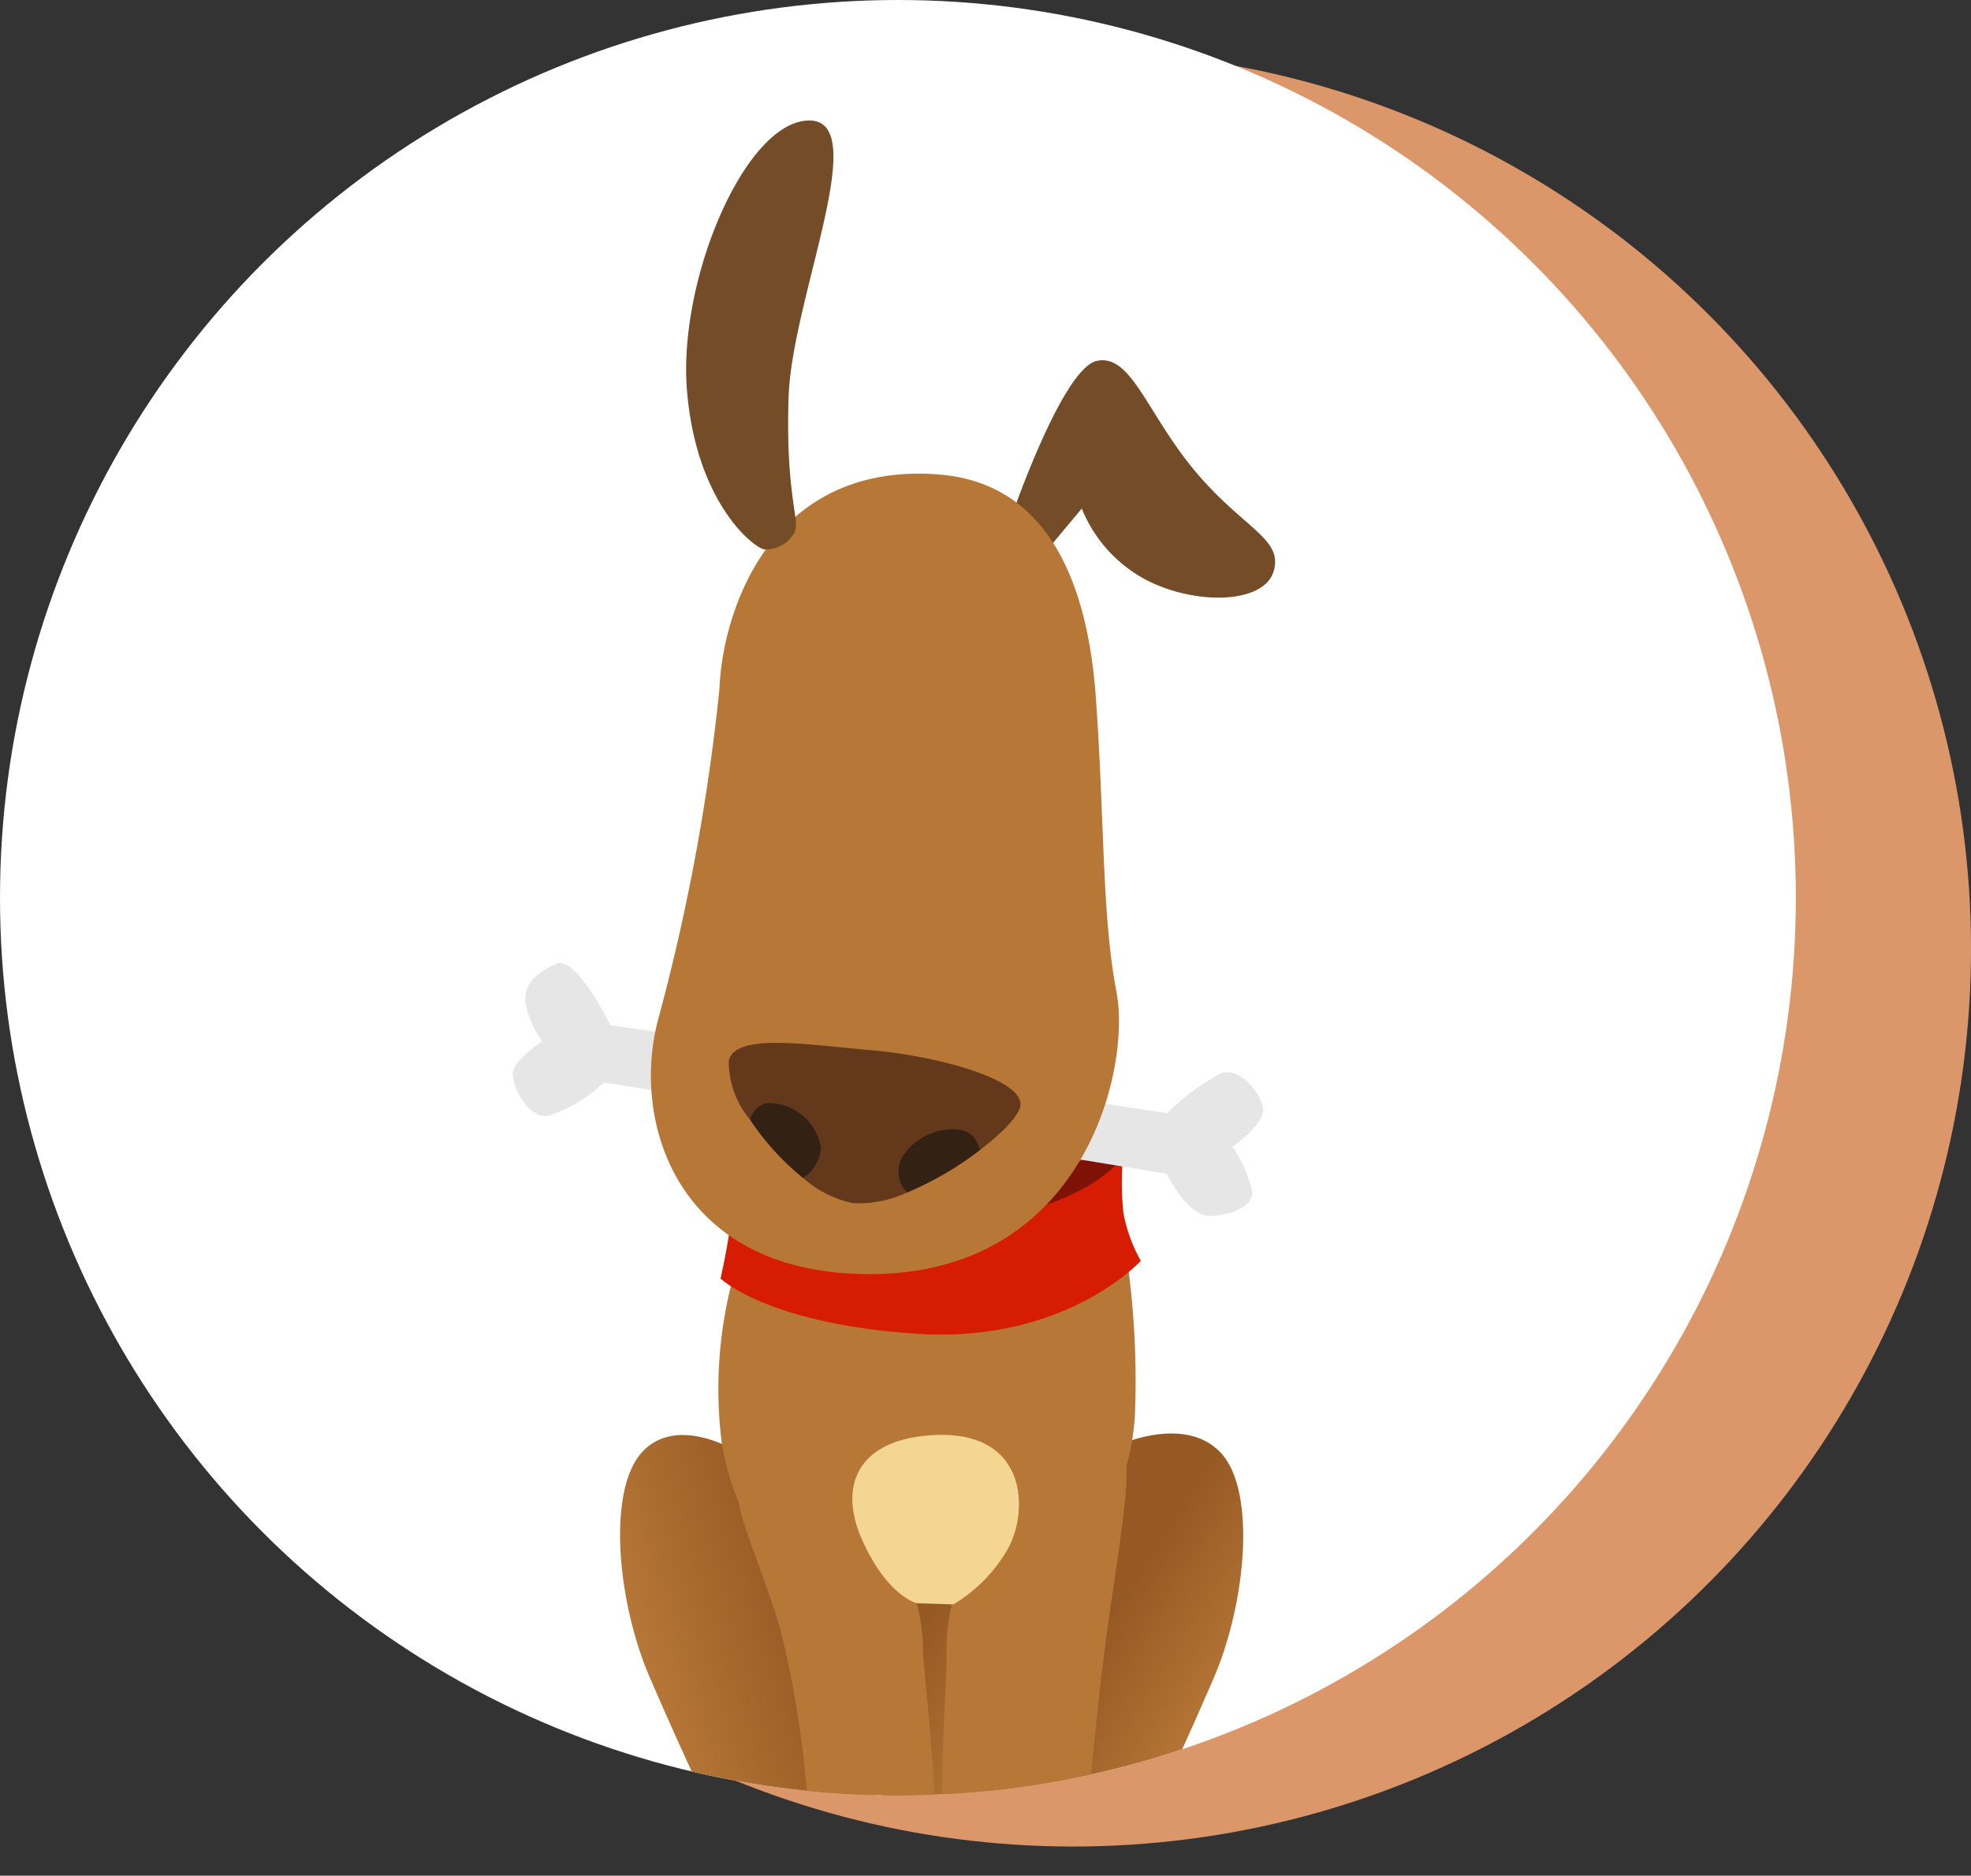 <svg xmlns="http://www.w3.org/2000/svg" xmlns:xlink="http://www.w3.org/1999/xlink" viewBox="0 0 74.354 70.773"><rect x="0" y="0" width="74.354" height="70.773" fill="#333333" stroke="none"/><defs><linearGradient id="b" x1="38.636" x2="33.837" y1="65.774" y2="62.747" gradientUnits="userSpaceOnUse"><stop offset="0" stop-color="#b77737"/><stop offset="1" stop-color="#965923"/></linearGradient><linearGradient id="c" x1="46.144" x2="41.484" y1="64.521" y2="61.581" xlink:href="#b"/><linearGradient id="d" x1="24.276" x2="30.655" y1="63.333" y2="61.336" xlink:href="#b"/><clipPath id="a"><circle cx="33.873" cy="33.873" r="33.873" fill="none"/></clipPath><style>.e{fill:#b77737}.l{fill:#e6e6e6}.m{fill:#754c28}.p{fill:#332114}</style></defs><circle cx="40.482" cy="35.8" r="33.873" fill="#db976a"/><circle cx="33.873" cy="33.873" r="33.873" fill="#fff"/><g clip-path="url(#a)"><path d="M40.564 22.946c.167 1.553-.943 9.153-.61 12.426a43.889 43.889 0 001.72 7.433 5.722 5.722 0 01-.61 2.22c-.222.11-7.211 1.386-7.655 1.33a24.117 24.117 0 01-3.828-1.664 4.878 4.878 0 01-.943-1.941c-.056-.61 11.926-19.804 11.926-19.804z" class="e"/><path fill="#965923" d="M29.802 43.915a8.841 8.841 0 004.55-3.384c2.44-3.328 3.383-7.489 4.05-8.987s.554-4.604.276-4.438-7.71 12.76-7.71 12.76l-2.33 2.884z"/><path fill="url(#b)" d="M33.894 69.71c.998.666 3.62.527 3.952-.416s1.97-10.013-.028-10.956a6.512 6.512 0 00-5.27.388c-.166.333.513 10.429 1.346 10.984z"/><path fill="url(#c)" d="M42.284 54.496s2.448-1.11 3.78.333.943 5.658-.278 8.487-2.052 4.55-2.052 4.55a2.236 2.236 0 01.555 1.72c-.111 1.053-3.162 1.22-4.327.72s-2.94-2.33-2.885-3.384 4.486-11.927 5.207-12.426z"/><path fill="url(#d)" d="M27.833 54.787s-2.274-1.442-3.606 0-.943 5.659.278 8.488 2.052 4.548 2.052 4.548a2.236 2.236 0 00-.554 1.72c.11 1.054 3.161 1.22 4.326.722s2.94-2.33 2.885-3.384-4.66-11.594-5.38-12.094z"/><path d="M28.506 45.808a16.202 16.202 0 00-1.283 8.591c.473 2.91 2.052 6.157 7.489 6.047s7.821-3.051 8.099-6.99a32.516 32.516 0 00-.7-8.21 17.004 17.004 0 00-1.186-2.164c-.166-.055-10.595.721-10.595.721a2.362 2.362 0 00-1.824 2.005z" class="e"/><path d="M33.769 58.615a7.02 7.02 0 011.054 3.772c.123 1.787.776 6.934.222 7.766s-4.664.656-5.215.444a1.285 1.285 0 01-.61-1.941 2.14 2.14 0 011.22-.999 37.621 37.621 0 00-.998-6.157c-.721-2.496-1.886-4.826-1.498-5.159s5.38 1.608 5.825 2.274zM36.653 58.504a8.31 8.31 0 00-.943 4.216c-.11 2.774-.38 6.49.174 7.322s5.274.767 5.825.555a1.285 1.285 0 00.61-1.941 2.14 2.14 0 00-1.22-.999s.303-3.473.658-6.047c.444-3.217.998-6.323.61-6.656s-5.27 2.884-5.714 3.55z" class="e"/><path fill="#7f1206" d="M41.165 42.607s1.387.287 1.198 1.064-2.263 2.286-6.939 2.448-7.642-1.371-7.553-2.161c.064-.56.854-.748.854-.748l.083.666a15.674 15.674 0 006.332 1.335 14.48 14.48 0 006.025-1.626z"/><path fill="#d61c03" d="M42.363 43.671a10.852 10.852 0 00.017 2.093 5.815 5.815 0 00.656 1.81s-2.847 3.13-8.472 2.75-7.382-2.082-7.382-2.082.264-1.15.394-2.197.282-2.045.282-2.045 1.133 2.043 6.767 2.121c5.935.082 7.738-2.45 7.738-2.45z"/><path d="M23.019 38.678s-1.268-2.644-2.04-2.307-1.26.807-1.148 1.518a3.78 3.78 0 00.624 1.403s-1.081.697-1.109 1.191.522 1.69 1.327 1.624a5.48 5.48 0 002.113-1.267l6.473 1.06s.767 1.588 1.596 1.59 1.637-.362 1.636-.893a5.37 5.37 0 00-.75-1.718s1.268-.873 1.144-1.485-.877-1.502-1.567-1.288a8.73 8.73 0 00-2.043 1.508zM37.775 41.064s-1.268-2.645-2.04-2.308-1.26.807-1.148 1.518a3.779 3.779 0 00.624 1.404s-1.081.697-1.109 1.19.522 1.69 1.327 1.624a5.479 5.479 0 002.113-1.267l6.473 1.061s.767 1.588 1.596 1.59 1.637-.363 1.636-.894a5.369 5.369 0 00-.75-1.718s1.268-.873 1.144-1.485-.877-1.502-1.567-1.288A8.73 8.73 0 0044.03 42z" class="l"/><path d="M38.097 19.67c.036-.12 1.965-5.752 3.273-6.05s1.91 2.014 3.731 4.177 3.319 2.53 2.944 3.764-2.953 1.277-4.795.326a5.281 5.281 0 01-2.441-2.699l-1.16 1.387z" class="m"/><path d="M35.35 17.898c3.998.28 5.658 3.772 5.991 8.432s.222 8.21.777 11.094-1.193 10.59-9.209 10.651c-7.322.056-9.097-5.658-8.099-9.541a78.292 78.292 0 002.33-12.537c.11-2.885 1.886-8.543 8.21-8.1z" class="e"/><path d="M29.98 20.078a1.235 1.235 0 01-1.154.65c-.45-.093-2.576-1.826-2.912-6.016s2.215-10.154 4.61-10.165-.65 6.716-.774 10.418.442 4.7.23 5.113z" class="m"/><path fill="#f4d592" d="M34.927 54.17c3.935-.38 3.91 2.954 3.037 4.369a5.772 5.772 0 01-1.997 1.997l-1.373-.042s-1.123-.25-2.08-2.413c-.884-1.997-.167-3.661 2.413-3.911z"/><path fill="#63381b" d="M38.497 41.688c-.023.365-.643 1.027-1.514 1.693a12.55 12.55 0 01-2.763 1.612 4.27 4.27 0 01-2.052.403 4.154 4.154 0 01-1.872-.95 9.92 9.92 0 01-1.99-2.185 3.43 3.43 0 01-.813-2.248c.266-1.038 2.886-.603 5.395-.384 2.51.222 5.668 1.097 5.609 2.059z"/><path d="M36.983 43.38a12.55 12.55 0 01-2.762 1.613 1.106 1.106 0 01-.067-1.5c.755-1 2.288-1.11 2.617-.53a3.982 3.982 0 01.212.418zM30.97 43.332a1.508 1.508 0 01-.674 1.113 9.92 9.92 0 01-1.991-2.185.787.787 0 01.717-.64 2.009 2.009 0 011.948 1.712z" class="p"/></g></svg>